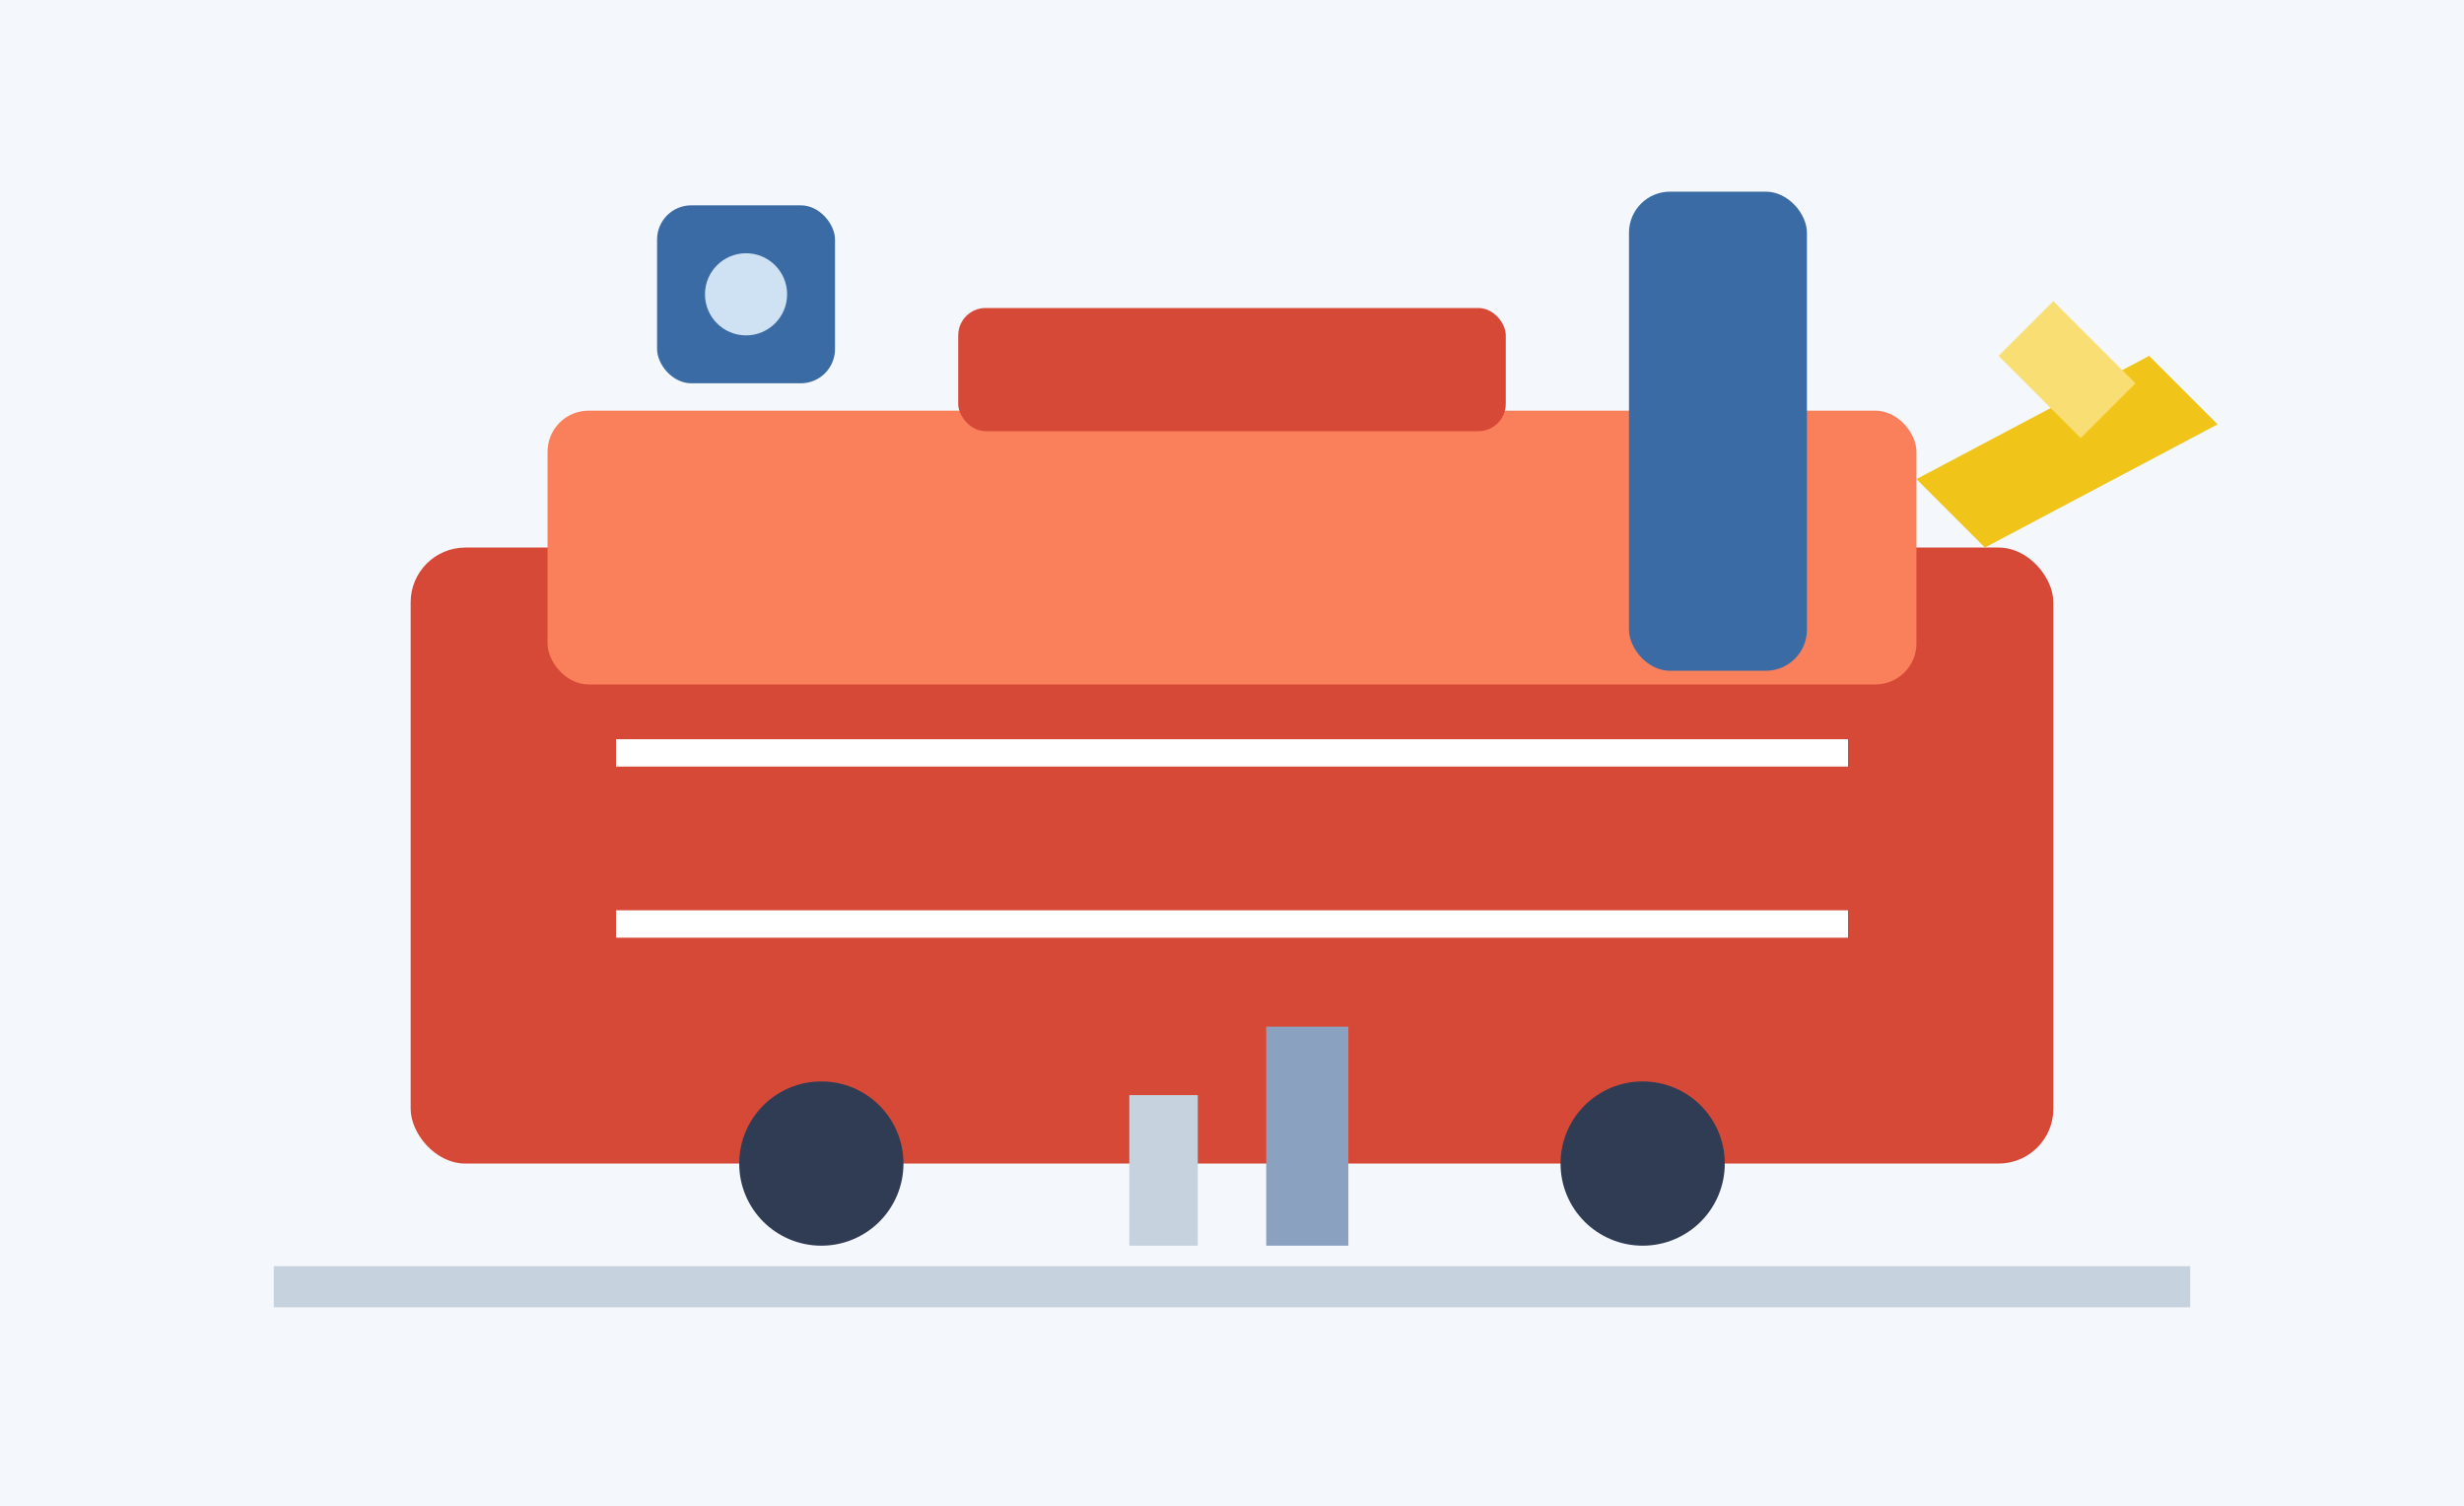 <svg xmlns="http://www.w3.org/2000/svg" width="360" height="220" viewBox="0 0 360 220">
  <title id="title">Verktøykasse og reservedeler om bord</title>
  <desc id="desc">Illustrasjon av verktøykasse, verktøy og reservedeler på et dekk.</desc>
  <rect x="0" y="0" width="360" height="220" fill="#f4f7fb" />
  <rect x="60" y="80" width="240" height="90" rx="8" fill="#d74937" />
  <rect x="80" y="60" width="200" height="40" rx="6" fill="#f9805b" />
  <rect x="140" y="45" width="80" height="18" rx="4" fill="#d74937" />
  <line x1="90" y1="110" x2="270" y2="110" stroke="#ffffff" stroke-width="4" />
  <line x1="90" y1="135" x2="270" y2="135" stroke="#ffffff" stroke-width="4" />
  <circle cx="120" cy="170" r="12" fill="#303c54" />
  <circle cx="240" cy="170" r="12" fill="#303c54" />
  <rect x="40" y="185" width="280" height="6" fill="#c6d2de" />
  <path d="M280 70l34 -18 10 10 -34 18z" fill="#f0c419" />
  <path d="M292 52l8 -8 12 12 -8 8z" fill="#f9de74" />
  <rect x="96" y="30" width="26" height="26" rx="5" fill="#3b6ba5" />
  <rect x="238" y="28" width="26" height="70" rx="6" fill="#3b6ba5" />
  <circle cx="109" cy="43" r="6" fill="#cfe2f3" />
  <rect x="165" y="160" width="10" height="22" fill="#c6d2de" />
  <rect x="185" y="150" width="12" height="32" fill="#8aa2c0" />
</svg>
